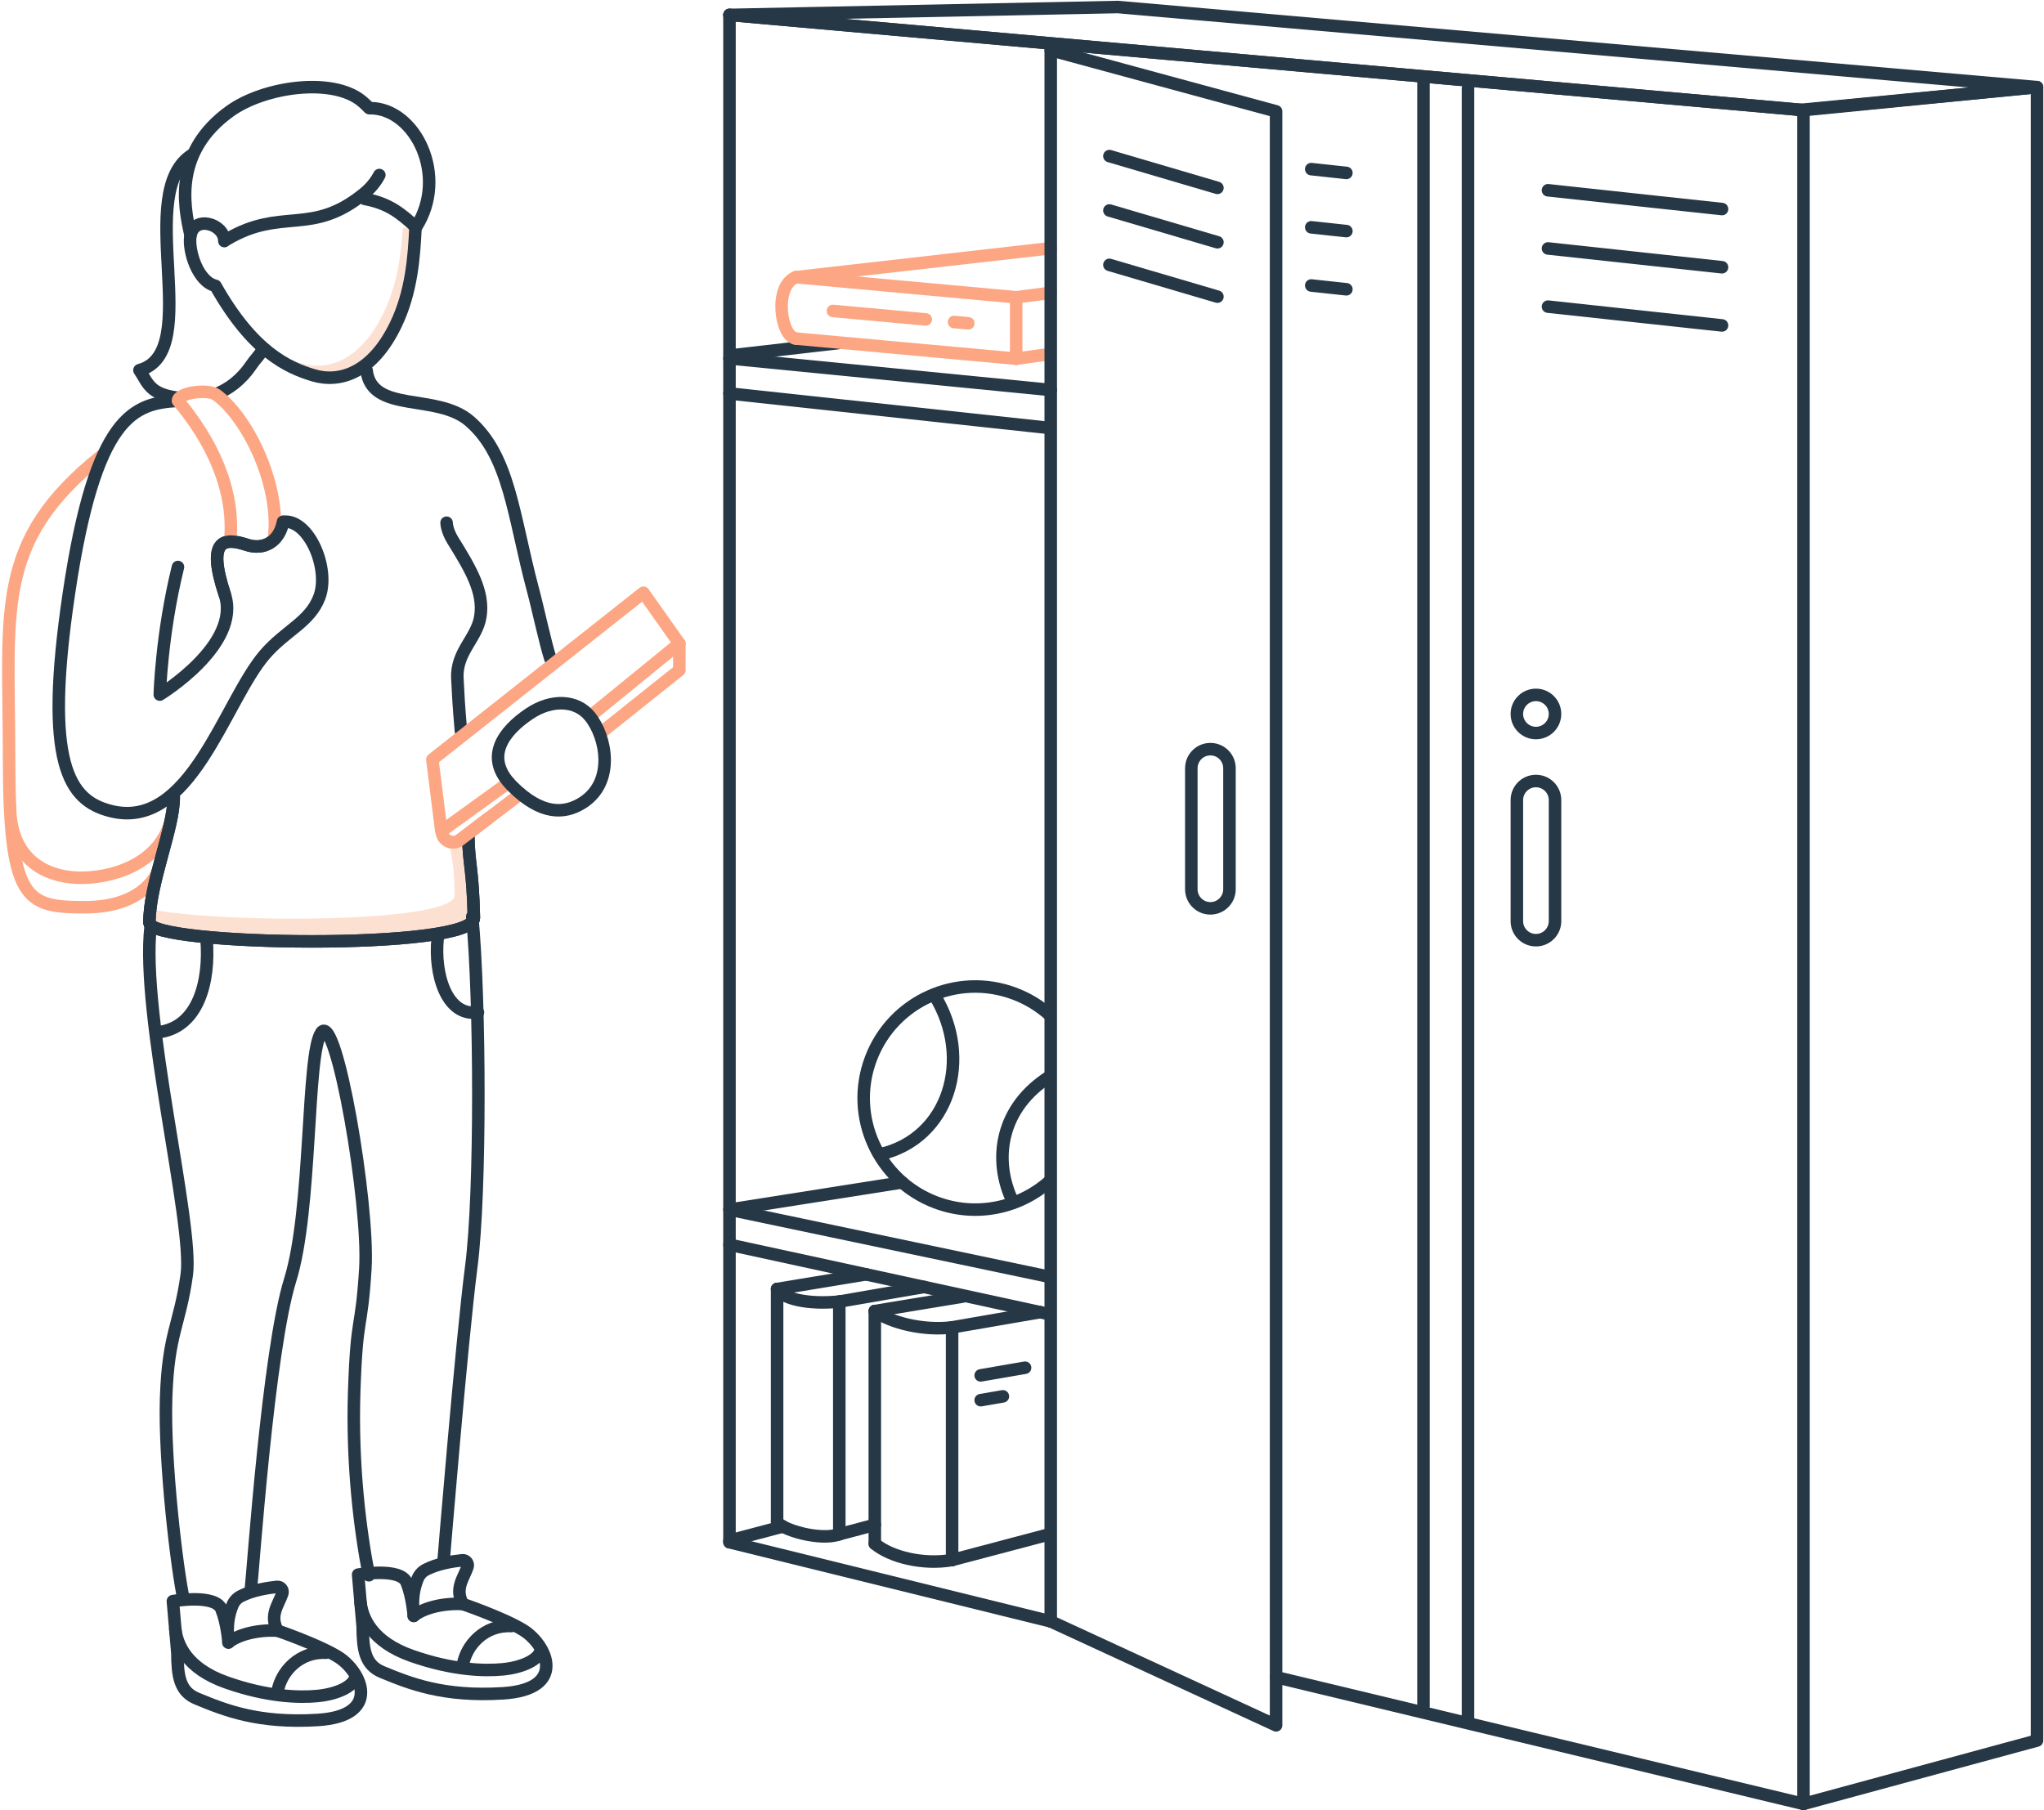 <?xml version="1.0" encoding="UTF-8"?>
<svg width="490px" height="434px" viewBox="0 0 490 434" version="1.1" xmlns="http://www.w3.org/2000/svg" xmlns:xlink="http://www.w3.org/1999/xlink">
    <!-- Generator: Sketch 61.1 (89650) - https://sketch.com -->
    <title>Group 179</title>
    <desc>Created with Sketch.</desc>
    <g id="Tips-for-Managing-at-School" stroke="none" stroke-width="1" fill="none" fill-rule="evenodd">
        <g id="Managing-Asthma-at-School" transform="translate(-760, -280)">
            <g id="Group-179" transform="translate(762, 281)">
                <g id="Group-5" transform="translate(172.272, 2.167)" stroke="#263746" stroke-linecap="round" stroke-linejoin="round" stroke-width="3">
                    <line x1="0.604" y1="0.409" x2="258.074" y2="23.233" id="Stroke-1"></line>
                    <line x1="131.639" y1="398.933" x2="258.073" y2="429.314" id="Stroke-3"></line>
                </g>
                <line x1="172.876" y1="368.749" x2="249.889" y2="387.721" id="Stroke-6" stroke="#263746" stroke-width="3" stroke-linecap="round" stroke-linejoin="round"></line>
                <line x1="172.876" y1="2.576" x2="172.876" y2="368.749" id="Stroke-7" stroke="#263746" stroke-width="3" stroke-linecap="round" stroke-linejoin="round"></line>
                <line x1="349.916" y1="20.21" x2="349.916" y2="411.923" id="Stroke-9" stroke="#263746" stroke-width="3" stroke-linecap="round" stroke-linejoin="round"></line>
                <line x1="339.246" y1="18.284" x2="339.246" y2="408.072" id="Stroke-10" stroke="#263746" stroke-width="3" stroke-linecap="round" stroke-linejoin="round"></line>
                <g id="Group-15" transform="translate(172.272, 0.116)" stroke="#263746" stroke-linecap="round" stroke-linejoin="round" stroke-width="3">
                    <polyline id="Stroke-11" points="256.859 25.283 314.056 19.773 314.056 416.17 258.073 431.365 258.073 25.283"></polyline>
                    <polygon id="Stroke-13" points="314.056 19.773 93.669 0.567 0.603 2.46 258.073 25.284"></polygon>
                </g>
                <line x1="369.093" y1="44.616" x2="410.816" y2="49.123" id="Stroke-16" stroke="#263746" stroke-width="3" stroke-linecap="round" stroke-linejoin="round"></line>
                <line x1="369.093" y1="58.565" x2="410.816" y2="63.072" id="Stroke-17" stroke="#263746" stroke-width="3" stroke-linecap="round" stroke-linejoin="round"></line>
                <line x1="369.093" y1="72.514" x2="410.816" y2="77.021" id="Stroke-18" stroke="#263746" stroke-width="3" stroke-linecap="round" stroke-linejoin="round"></line>
                <line x1="312.338" y1="39.547" x2="320.764" y2="40.457" id="Stroke-19" stroke="#263746" stroke-width="3" stroke-linecap="round" stroke-linejoin="round"></line>
                <line x1="312.338" y1="53.496" x2="320.764" y2="54.406" id="Stroke-20" stroke="#263746" stroke-width="3" stroke-linecap="round" stroke-linejoin="round"></line>
                <line x1="312.338" y1="67.445" x2="320.764" y2="68.356" id="Stroke-21" stroke="#263746" stroke-width="3" stroke-linecap="round" stroke-linejoin="round"></line>
                <g id="Group-178" transform="translate(0, 10.371)">
                    <path d="M287.684,206.378 L287.684,206.378 C285.357,206.133 283.59,204.17 283.59,201.829 L283.59,172.812 C283.59,170.097 285.942,167.979 288.642,168.264 C290.97,168.508 292.737,170.472 292.737,172.812 L292.737,201.829 C292.737,204.544 290.384,206.661 287.684,206.378 Z" id="Stroke-22" stroke="#263746" stroke-width="3" stroke-linecap="round" stroke-linejoin="round"></path>
                    <path d="M365.726,214.014 L365.726,214.014 C363.399,213.769 361.632,211.806 361.632,209.465 L361.632,180.448 C361.632,177.733 363.983,175.615 366.684,175.9 C369.011,176.144 370.778,178.108 370.778,180.448 L370.778,209.465 C370.778,212.18 368.426,214.298 365.726,214.014 Z" id="Stroke-24" stroke="#263746" stroke-width="3" stroke-linecap="round" stroke-linejoin="round"></path>
                    <path d="M370.778,159.8 C370.778,162.326 368.731,164.374 366.205,164.374 C363.679,164.374 361.631,162.326 361.631,159.8 C361.631,157.275 363.679,155.228 366.205,155.228 C368.731,155.228 370.778,157.275 370.778,159.8 Z" id="Stroke-26" stroke="#263746" stroke-width="3" stroke-linecap="round" stroke-linejoin="round"></path>
                    <polyline id="Stroke-28" stroke="#263746" stroke-width="3" stroke-linecap="round" stroke-linejoin="round" points="249.889 0.652 303.911 15.323 303.911 402.279 249.889 377.351"></polyline>
                    <line x1="263.953" y1="26.049" x2="289.848" y2="33.669" id="Stroke-30" stroke="#263746" stroke-width="3" stroke-linecap="round" stroke-linejoin="round"></line>
                    <line x1="263.953" y1="39.089" x2="289.848" y2="46.709" id="Stroke-32" stroke="#263746" stroke-width="3" stroke-linecap="round" stroke-linejoin="round"></line>
                    <line x1="263.953" y1="52.13" x2="289.848" y2="59.749" id="Stroke-34" stroke="#263746" stroke-width="3" stroke-linecap="round" stroke-linejoin="round"></line>
                    <line x1="172.876" y1="82.967" x2="249.621" y2="91.236" id="Stroke-36" stroke="#263746" stroke-width="3" stroke-linecap="round" stroke-linejoin="round"></line>
                    <line x1="172.876" y1="74.553" x2="249.889" y2="82.127" id="Stroke-38" stroke="#263746" stroke-width="3" stroke-linecap="round" stroke-linejoin="round"></line>
                    <line x1="172.876" y1="287.042" x2="249.621" y2="303.716" id="Stroke-40" stroke="#263746" stroke-width="3" stroke-linecap="round" stroke-linejoin="round"></line>
                    <line x1="172.876" y1="278.628" x2="248.927" y2="294.607" id="Stroke-42" stroke="#263746" stroke-width="3" stroke-linecap="round" stroke-linejoin="round"></line>
                    <line x1="174.347" y1="73.712" x2="198.768" y2="70.907" id="Stroke-44" stroke="#263746" stroke-width="3" stroke-linecap="round" stroke-linejoin="round"></line>
                    <line x1="188.83" y1="55.078" x2="249.889" y2="48.134" id="Stroke-46" stroke="#FDA683" stroke-width="3" stroke-linecap="round" stroke-linejoin="round"></line>
                    <line x1="241.606" y1="59.901" x2="249.889" y2="58.835" id="Stroke-48" stroke="#FDA683" stroke-width="3" stroke-linecap="round" stroke-linejoin="round"></line>
                    <line x1="241.606" y1="74.626" x2="249.621" y2="73.522" id="Stroke-50" stroke="#FDA683" stroke-width="3" stroke-linecap="round" stroke-linejoin="round"></line>
                    <line x1="214.279" y1="272.105" x2="174.347" y2="278.396" id="Stroke-52" stroke="#263746" stroke-width="3" stroke-linecap="round" stroke-linejoin="round"></line>
                    <line x1="188.83" y1="55.078" x2="241.606" y2="59.901" id="Stroke-54" stroke="#FDA683" stroke-width="3" stroke-linecap="round" stroke-linejoin="round"></line>
                    <line x1="188.83" y1="69.804" x2="241.606" y2="74.627" id="Stroke-56" stroke="#FDA683" stroke-width="3" stroke-linecap="round" stroke-linejoin="round"></line>
                    <line x1="241.606" y1="60.165" x2="241.606" y2="74.626" id="Stroke-58" stroke="#FDA683" stroke-width="3" stroke-linecap="round" stroke-linejoin="round"></line>
                    <path d="M188.83,55.078 C183.341,57.191 185.158,69.479 188.83,69.803" id="Stroke-60" stroke="#FDA683" stroke-width="3" stroke-linecap="round" stroke-linejoin="round"></path>
                    <line x1="226.71" y1="65.828" x2="230.126" y2="66.14" id="Stroke-62" stroke="#FDA683" stroke-width="3" stroke-linecap="round" stroke-linejoin="round"></line>
                    <line x1="197.677" y1="63.175" x2="219.936" y2="65.209" id="Stroke-64" stroke="#FDA683" stroke-width="3" stroke-linecap="round" stroke-linejoin="round"></line>
                    <line x1="185.688" y1="354.6" x2="172.876" y2="357.986" id="Stroke-66" stroke="#263746" stroke-width="3" stroke-linecap="round" stroke-linejoin="round"></line>
                    <line x1="205.601" y1="294.152" x2="184.293" y2="297.664" id="Stroke-68" stroke="#263746" stroke-width="3" stroke-linecap="round" stroke-linejoin="round"></line>
                    <line x1="219.51" y1="297.174" x2="199.2" y2="300.682" id="Stroke-70" stroke="#263746" stroke-width="3" stroke-linecap="round" stroke-linejoin="round"></line>
                    <line x1="207.713" y1="354.207" x2="199.2" y2="356.463" id="Stroke-72" stroke="#263746" stroke-width="3" stroke-linecap="round" stroke-linejoin="round"></line>
                    <line x1="184.293" y1="353.445" x2="184.293" y2="297.664" id="Stroke-74" stroke="#263746" stroke-width="3" stroke-linecap="round" stroke-linejoin="round"></line>
                    <line x1="199.2" y1="300.682" x2="199.2" y2="356.463" id="Stroke-76" stroke="#263746" stroke-width="3" stroke-linecap="round" stroke-linejoin="round"></line>
                    <path d="M184.293,297.664 C185.626,300.004 191.656,301.44 199.2,300.682" id="Stroke-78" stroke="#263746" stroke-width="3" stroke-linecap="round" stroke-linejoin="round"></path>
                    <path d="M184.293,353.445 C185.245,355.335 194.638,358.142 199.2,356.463" id="Stroke-80" stroke="#263746" stroke-width="3" stroke-linecap="round" stroke-linejoin="round"></path>
                    <line x1="228.783" y1="299.48" x2="207.713" y2="302.953" id="Stroke-82" stroke="#263746" stroke-width="3" stroke-linecap="round" stroke-linejoin="round"></line>
                    <line x1="247.327" y1="303.218" x2="226.246" y2="306.858" id="Stroke-84" stroke="#263746" stroke-width="3" stroke-linecap="round" stroke-linejoin="round"></line>
                    <line x1="243.739" y1="316.537" x2="233.096" y2="318.375" id="Stroke-86" stroke="#263746" stroke-width="3" stroke-linecap="round" stroke-linejoin="round"></line>
                    <line x1="238.417" y1="323.401" x2="233.095" y2="324.32" id="Stroke-88" stroke="#263746" stroke-width="3" stroke-linecap="round" stroke-linejoin="round"></line>
                    <line x1="249.621" y1="356.463" x2="226.247" y2="362.64" id="Stroke-90" stroke="#263746" stroke-width="3" stroke-linecap="round" stroke-linejoin="round"></line>
                    <line x1="207.713" y1="358.734" x2="207.713" y2="302.953" id="Stroke-92" stroke="#263746" stroke-width="3" stroke-linecap="round" stroke-linejoin="round"></line>
                    <line x1="226.246" y1="306.858" x2="226.246" y2="362.64" id="Stroke-94" stroke="#263746" stroke-width="3" stroke-linecap="round" stroke-linejoin="round"></line>
                    <path d="M207.713,302.952 C211.382,305.715 219.392,307.747 226.246,306.859" id="Stroke-96" stroke="#263746" stroke-width="3" stroke-linecap="round" stroke-linejoin="round"></path>
                    <path d="M207.713,358.734 C211.612,361.985 219.392,363.854 226.246,362.64" id="Stroke-98" stroke="#263746" stroke-width="3" stroke-linecap="round" stroke-linejoin="round"></path>
                    <line x1="249.889" y1="0.652" x2="249.889" y2="377.351" id="Stroke-100" stroke="#263746" stroke-width="3" stroke-linecap="round" stroke-linejoin="round"></line>
                    <path d="M249.723,271.733 C242.526,278.225 232.04,280.564 222.348,276.905 C208.53,271.69 201.557,256.26 206.773,242.444 C211.989,228.626 227.418,221.653 241.235,226.869 C244.46,228.086 247.313,229.86 249.724,232.04" id="Stroke-102" stroke="#263746" stroke-width="3" stroke-linecap="round" stroke-linejoin="round"></path>
                    <path d="M222.053,227.287 C231.429,242.539 225.352,261.632 209.084,265.344" id="Stroke-104" stroke="#263746" stroke-width="3" stroke-linecap="round" stroke-linejoin="round"></path>
                    <path d="M249.717,246.678 C237.916,254.064 235.829,266.636 240.908,276.966" id="Stroke-106" stroke="#263746" stroke-width="3" stroke-linecap="round" stroke-linejoin="round"></path>
                    <path d="M22.244,97.961 C-3.419,118.519 0.172,134.799 0.172,169.751 C0.172,204.703 4.122,206.138 18.426,206.138 C32.73,206.138 35.798,197.636 35.798,197.636" id="Stroke-108" stroke="#FDA683" stroke-width="3" stroke-linecap="round" stroke-linejoin="round"></path>
                    <path d="M0.642,185.367 C2.122,195.586 9.991,199.234 17.985,199.072 C26.134,198.907 37.528,195.031 39.287,183.583" id="Stroke-110" stroke="#FDA683" stroke-width="3" stroke-linecap="round" stroke-linejoin="round"></path>
                    <path d="M94.545,43.323 C94.135,49.805 93.224,56.834 90.03,63.496 C84.419,75.203 76.542,77.62 70.193,75.704 C66.704,74.652 62.46,72.959 57.799,68.749 C63.596,75.142 68.888,77.329 73.084,78.596 C79.434,80.512 87.311,78.094 92.922,66.388 C96.635,58.643 97.265,50.402 97.606,43.1 L94.545,43.323 Z" id="Fill-112" fill="#FCE1D3"></path>
                    <path d="M110.274,188.513 L105.888,191.507 C106.213,195.165 106.794,194.08 107.009,203.233 C107.166,209.963 50.806,210.132 33.943,206.583 C33.87,207.4 33.819,208.206 33.819,208.978 C33.819,214.587 111.791,215.742 111.605,207.83 C111.323,195.819 110.41,195.256 110.274,188.513" id="Fill-114" fill="#FCE1D3"></path>
                    <path d="M97.606,43.1 C97.264,50.402 96.635,58.642 92.922,66.388 C87.312,78.094 79.434,80.512 73.085,78.596 C66.985,76.756 58.574,72.969 49.657,57.157 C45.412,56.17 43.124,48.824 43.632,45.304 C44.386,40.082 51.785,42.242 51.785,46.431" id="Stroke-116" stroke="#263746" stroke-width="3" stroke-linecap="round" stroke-linejoin="round"></path>
                    <path d="M85.875,77.376 C87.051,87.874 102.718,82.773 110.587,89.594 C120.177,97.907 121.048,112.335 125.697,129.772 C127.112,135.078 128.581,142.233 129.939,146.554" id="Stroke-118" stroke="#263746" stroke-width="3" stroke-linecap="round" stroke-linejoin="round"></path>
                    <path d="M105.059,113.949 C105.059,113.949 105.059,115.759 106.58,118.208 C110.821,125.038 114.112,130.579 113.147,136.495 C112.285,141.784 107.326,144.886 107.646,151.29 C107.866,155.679 107.926,157.159 108.497,163.911" id="Stroke-120" stroke="#263746" stroke-width="3" stroke-linecap="round" stroke-linejoin="round"></path>
                    <polyline id="Stroke-122" stroke="#FDA683" stroke-width="3" stroke-linecap="round" stroke-linejoin="round" points="139.415 160.383 160.857 142.909 152.244 130.729 101.646 170.724 103.8 187.915 120.018 176.189"></polyline>
                    <path d="M39.651,179.742 C39.699,187.141 33.819,200.372 33.819,209.831 C33.819,215.44 111.79,216.595 111.605,208.683 C111.323,196.673 110.41,196.109 110.274,189.366" id="Stroke-124" stroke="#263746" stroke-width="3" stroke-linecap="round" stroke-linejoin="round"></path>
                    <path d="M104.335,362.889 C104.335,362.889 108.67,310.106 110.986,292.252 C113.302,274.397 113.101,228.412 111.209,208.381" id="Stroke-126" stroke="#263746" stroke-width="3" stroke-linecap="round" stroke-linejoin="round"></path>
                    <path d="M58.088,370.224 C58.695,364.945 62.282,312.43 67.564,295.489 C72.847,278.547 71.426,241.349 75.026,236.169 C78.626,230.99 86.536,277.298 85.586,292.753 C84.635,308.207 83.551,303.28 82.918,322.005 C82.309,340.046 84.402,355.919 86.431,366.302" id="Stroke-128" stroke="#263746" stroke-width="3" stroke-linecap="round" stroke-linejoin="round"></path>
                    <path d="M34.099,210.811 C31.673,231.922 44.466,282.096 42.771,294.265 C41.075,306.435 38.35,308.184 37.827,323.653 C37.304,339.121 40.522,365.449 42.013,372.018" id="Stroke-130" stroke="#263746" stroke-width="3" stroke-linecap="round" stroke-linejoin="round"></path>
                    <path d="M40.663,84.722 C30.202,85.361 20.904,87.875 14.511,130.936 C8.446,171.786 14.511,180.46 24.391,183.039 C43.649,188.068 51.77,156.83 61.48,145.555 C66.478,139.752 72.26,137.835 74.556,131.796 C77.171,124.917 71.941,112.879 65.838,113.738 C64.968,118.467 61.256,120.615 57.122,119.24 C51.583,117.401 47.532,118.037 51.891,131.159 C55.902,143.233 36.304,155.156 36.304,155.156 C36.304,155.156 36.679,140.726 40.663,124.564" id="Stroke-132" stroke="#263746" stroke-width="3" stroke-linecap="round" stroke-linejoin="round"></path>
                    <path d="M60.865,72.609 C60.159,73.917 59.347,74.522 58.256,76.121 C55.678,79.899 52.736,81.959 49.76,83.115" id="Stroke-134" stroke="#263746" stroke-width="3" stroke-linecap="round" stroke-linejoin="round"></path>
                    <polyline id="Stroke-136" stroke="#FDA683" stroke-width="3" stroke-linecap="round" stroke-linejoin="round" points="141.749 164.55 160.857 149.311 160.857 142.91"></polyline>
                    <path d="M103.957,187.916 L103.957,187.916 C103.957,190.111 106.47,191.357 108.217,190.029 L122.794,178.953" id="Stroke-138" stroke="#FDA683" stroke-width="3" stroke-linecap="round" stroke-linejoin="round"></path>
                    <path d="M124.898,159.75 C118.698,163.91 113.867,170.203 120.8,177.123 C127.732,184.043 133.31,183.916 137.757,181.033 C145.384,176.088 143.423,165.34 139.414,160.383 C136.257,156.48 130.347,156.095 124.898,159.75 Z" id="Stroke-140" stroke="#263746" stroke-width="3" stroke-linecap="round" stroke-linejoin="round"></path>
                    <path d="M39.651,179.742 C39.699,187.141 33.819,200.372 33.819,209.831 C33.819,215.44 111.79,216.595 111.605,208.683 C111.323,196.673 110.41,196.109 110.274,189.366" id="Stroke-142" stroke="#263746" stroke-width="3" stroke-linecap="round" stroke-linejoin="round"></path>
                    <path d="M88.939,30.593 C88.081,32.209 86.905,33.67 85.446,34.88 C72.712,45.434 65.703,38.148 52.397,46.008" id="Stroke-144" stroke="#263746" stroke-width="3" stroke-linecap="round" stroke-linejoin="round"></path>
                    <path d="M43.669,44.98 C41.904,37.442 39.859,24.843 53.104,15.298 C61.341,9.363 77.741,7.089 84.728,12.871 C85.364,13.399 85.947,13.949 86.475,14.519" id="Stroke-146" stroke="#263746" stroke-width="3" stroke-linecap="round" stroke-linejoin="round"></path>
                    <path d="M85.446,36.316 C91.218,37.391 94.04,39.749 97.73,43.107 C105.58,30.896 97.595,14.559 86.728,14.559" id="Stroke-148" stroke="#263746" stroke-width="3" stroke-linecap="round" stroke-linejoin="round"></path>
                    <path d="M44.258,25.601 C29.632,34.308 47.227,73.068 31.427,77.376 C33.441,80.342 33.759,83.179 40.747,84.004" id="Stroke-150" stroke="#263746" stroke-width="3" stroke-linecap="round" stroke-linejoin="round"></path>
                    <path d="M53.178,118.489 C54.464,105.82 48.424,93.918 40.663,84.721 C40.663,82.826 47.68,81.801 49.805,83.232 C57.207,88.588 65.042,104.33 63.756,116.999" id="Stroke-152" stroke="#FDA683" stroke-width="3" stroke-linecap="round" stroke-linejoin="round"></path>
                    <path d="M65.839,113.738 C64.968,118.468 61.256,120.615 57.122,119.241 C51.582,117.4 47.533,118.038 51.891,131.158" id="Stroke-154" stroke="#263746" stroke-width="3" stroke-linecap="round" stroke-linejoin="round"></path>
                    <path d="M47.51,213.715 C48.394,223.962 45.507,235.102 35.798,236.119" id="Stroke-156" stroke="#263746" stroke-width="3" stroke-linecap="round" stroke-linejoin="round"></path>
                    <path d="M102.918,213.624 C102.034,222.19 105.059,232.44 112.579,231.334" id="Stroke-158" stroke="#263746" stroke-width="3" stroke-linecap="round" stroke-linejoin="round"></path>
                    <path d="M40.517,384.949 C40.566,390.453 41.053,394.16 45.21,395.874 C51.932,398.648 59.852,401.855 74.104,400.993 C89.627,400.053 84.736,389.422 79.058,385.876 C74.373,382.95 64.541,379.578 64.541,379.578 C62.515,375.863 64.758,373.393 65.677,370.676 C65.959,369.84 65.286,368.992 64.407,369.081 C62.207,369.303 58.478,369.88 55.684,371.336 C54.794,371.799 54.101,372.564 53.725,373.494 C52.788,375.816 52.284,378.417 52.768,382.413 C52.768,382.413 52.49,378 51.079,374.42 C49.618,370.715 39.446,372.498 39.446,372.498 L40.517,384.949 Z" id="Stroke-160" stroke="#263746" stroke-width="3" stroke-linecap="round" stroke-linejoin="round"></path>
                    <path d="M40.025,379.235 C40.448,382.794 42.622,388.6 52.318,392.009 C62.015,395.417 69.579,395.674 74.131,395.236 C78.682,394.8 82.616,393.057 83.196,390.728" id="Stroke-162" stroke="#263746" stroke-width="3" stroke-linecap="round" stroke-linejoin="round"></path>
                    <path d="M64.541,394.16 C65.354,389.423 69.754,384.542 76.127,384.869" id="Stroke-164" stroke="#263746" stroke-width="3" stroke-linecap="round" stroke-linejoin="round"></path>
                    <path d="M52.768,382.413 C54.927,380.613 59.618,379.292 64.541,379.578" id="Stroke-166" stroke="#263746" stroke-width="3" stroke-linecap="round" stroke-linejoin="round"></path>
                    <path d="M84.933,378.59 C84.989,384.094 85.479,387.801 89.638,389.511 C96.363,392.277 104.287,395.476 118.537,394.6 C134.06,393.644 129.157,383.018 123.476,379.479 C118.788,376.557 108.952,373.194 108.952,373.194 C106.923,369.481 109.163,367.01 110.078,364.292 C110.36,363.455 109.686,362.607 108.807,362.698 C106.608,362.923 102.879,363.502 100.086,364.961 C99.197,365.426 98.505,366.191 98.131,367.122 C97.195,369.444 96.694,372.046 97.182,376.042 C97.182,376.042 96.899,371.629 95.485,368.05 C94.021,364.347 83.85,366.14 83.85,366.14 L84.933,378.59 Z" id="Stroke-168" stroke="#263746" stroke-width="3" stroke-linecap="round" stroke-linejoin="round"></path>
                    <path d="M84.436,372.878 C84.862,376.435 87.042,382.239 96.742,385.638 C106.443,389.037 114.007,389.285 118.558,388.843 C123.109,388.402 127.04,386.654 127.619,384.324" id="Stroke-170" stroke="#263746" stroke-width="3" stroke-linecap="round" stroke-linejoin="round"></path>
                    <path d="M108.967,387.776 C109.775,383.039 114.17,378.153 120.545,378.474" id="Stroke-172" stroke="#263746" stroke-width="3" stroke-linecap="round" stroke-linejoin="round"></path>
                    <path d="M97.182,376.042 C99.338,374.24 104.029,372.914 108.952,373.194" id="Stroke-174" stroke="#263746" stroke-width="3" stroke-linecap="round" stroke-linejoin="round"></path>
                    <path d="M103.957,187.916 C103.957,190.111 106.47,191.357 108.217,190.029 L115.147,184.764" id="Stroke-176" stroke="#FDA683" stroke-width="3" stroke-linecap="round" stroke-linejoin="round"></path>
                </g>
            </g>
        </g>
    </g>
</svg>